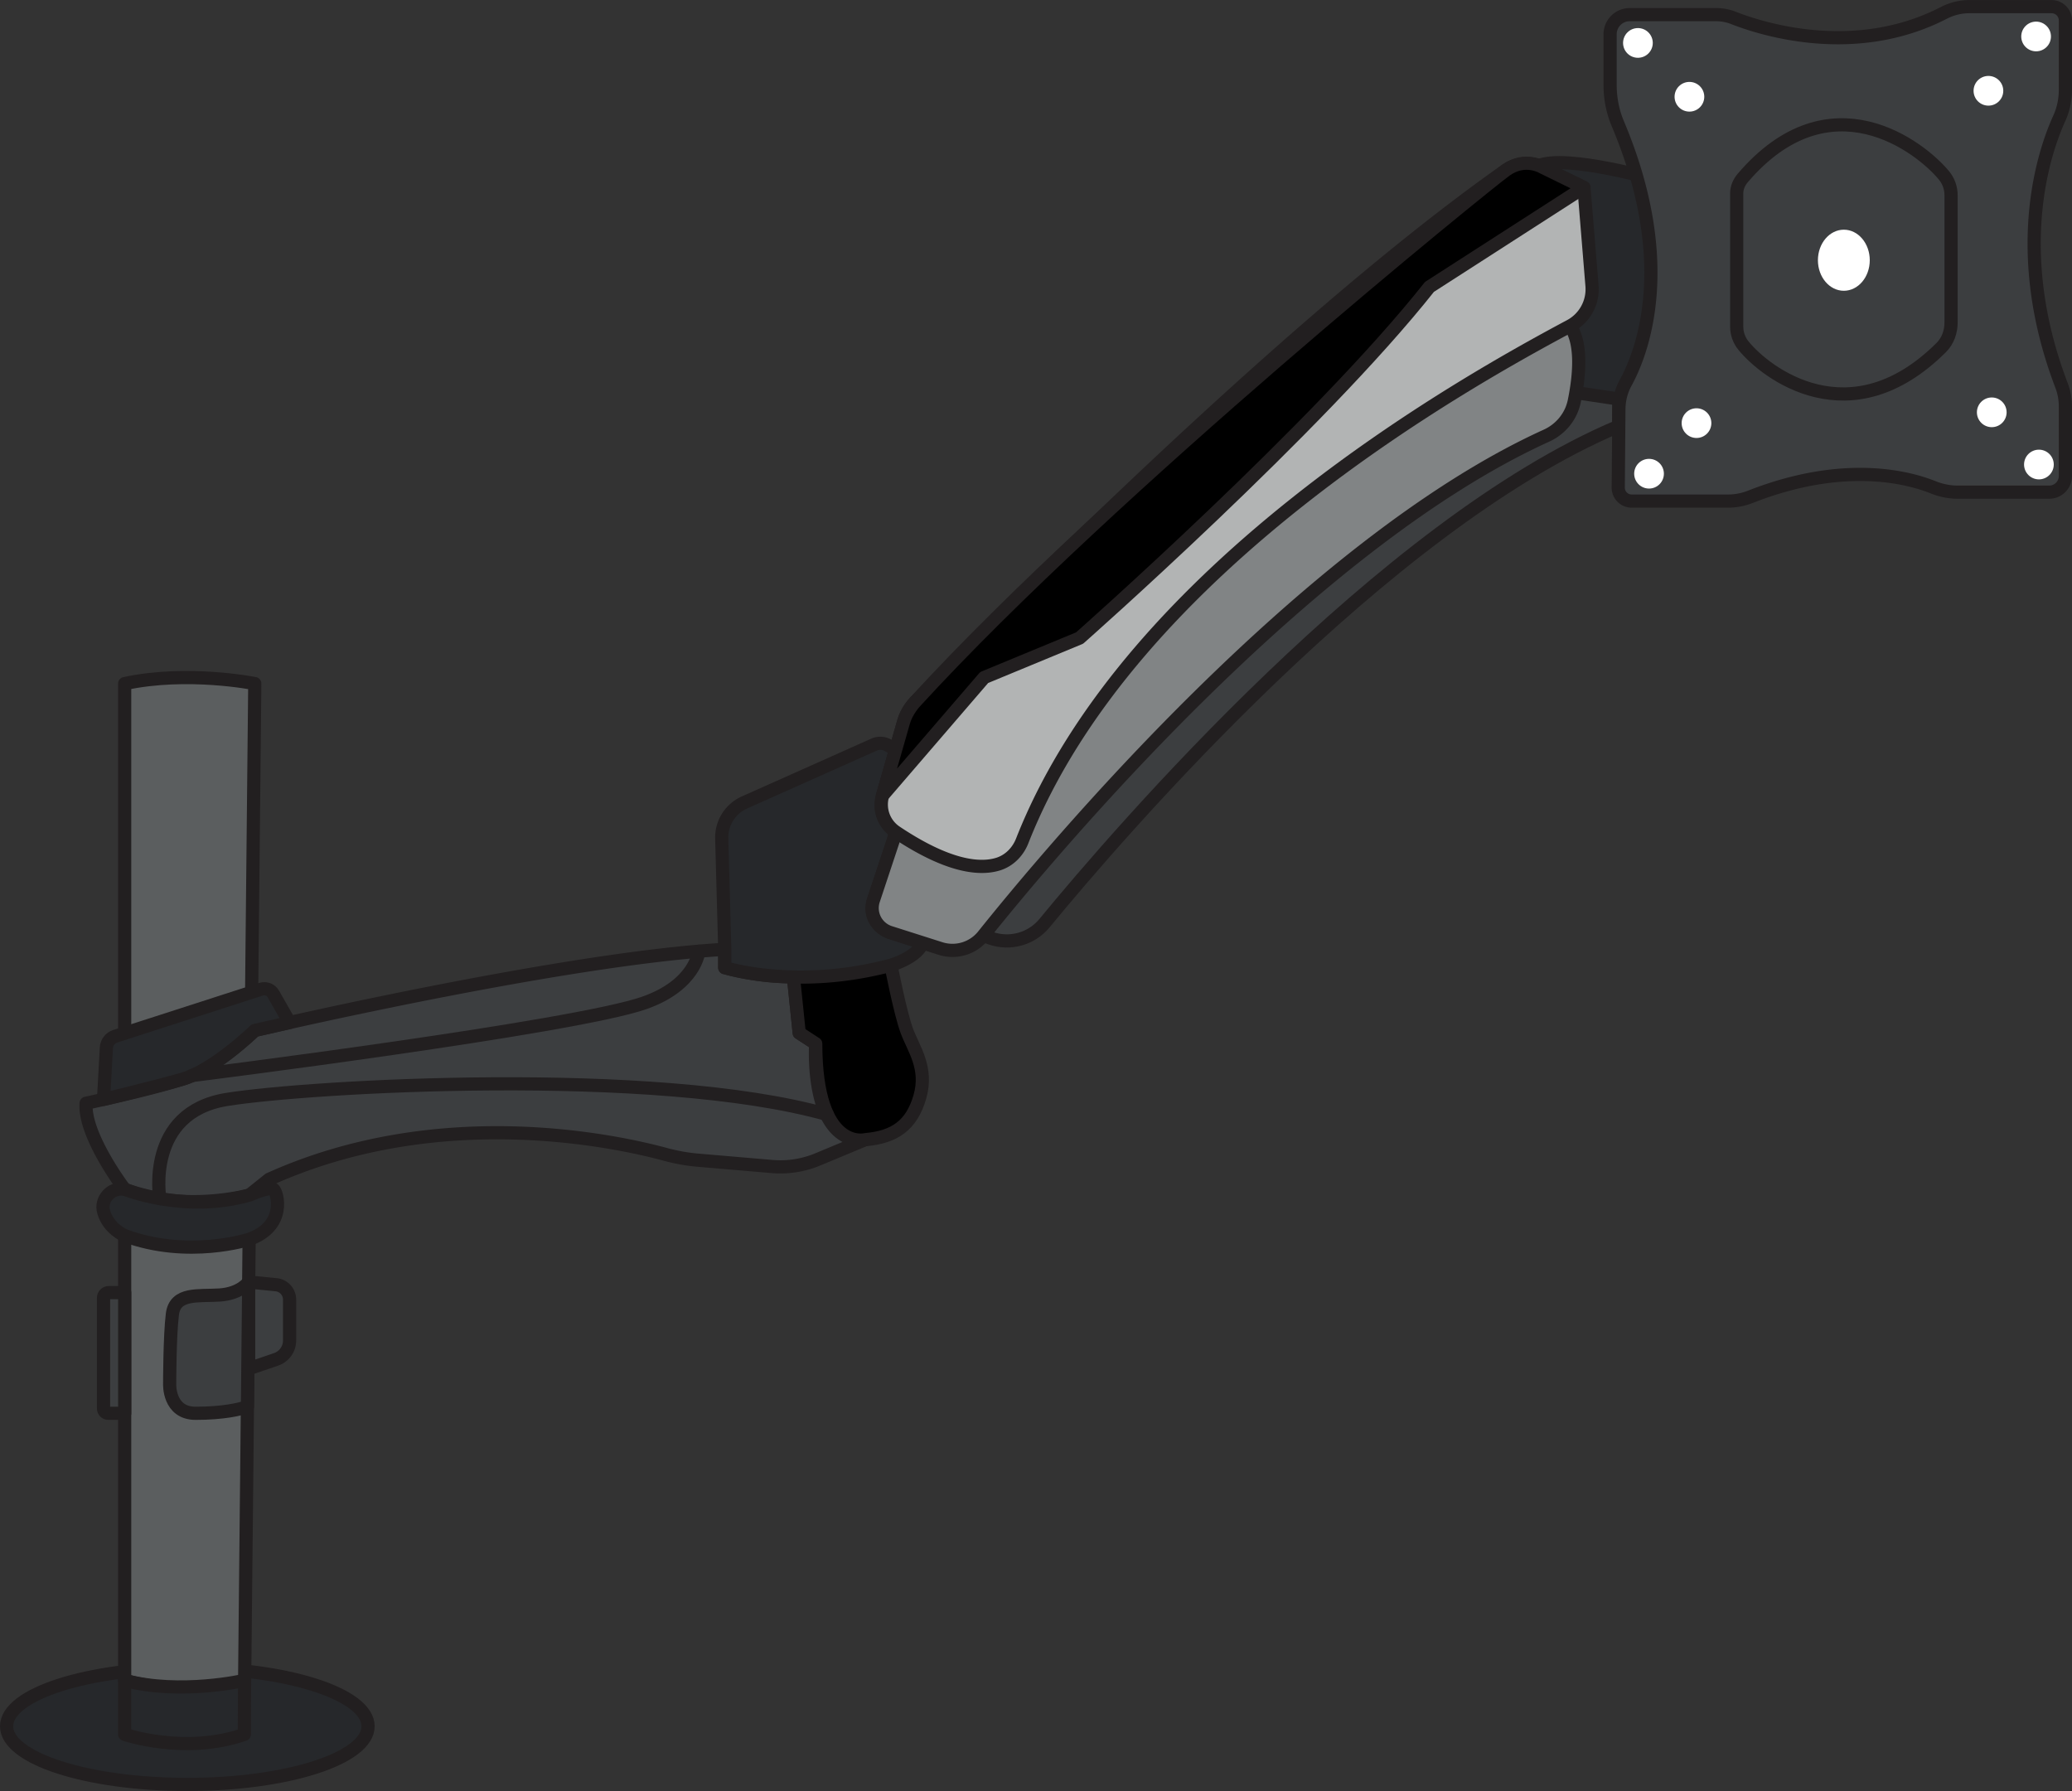<svg xmlns="http://www.w3.org/2000/svg" id="Calque_1" data-name="Calque 1" viewBox="0 0 471.51 407.58"><rect x="0" y="0" width="471.51" height="407.58" fill="#333333" stroke="none"/><defs><style>.cls-1{fill:#3c3e40}.cls-1,.cls-4,.cls-6,.cls-8{stroke:#221f20;stroke-linejoin:round;stroke-width:3px;stroke-linecap:round}.cls-4{fill:#26282b}.cls-9{fill:#fff}.cls-8{fill:none}</style></defs><path d="m223.76 212.92 1.73.6c4.39 1.51 9.26.14 12.21-3.45 17.18-20.89 77.11-90.49 130.66-113.09l.03-7.32-10.15-1.75-40.38 13.13-97.98 100.8 3.88 11.07Z" class="cls-1"/><path d="M378.47 41.34s-22.46-6.59-28.64-3.5l2.58 50.59 19.48 2.9 11.63-20.21z" class="cls-4"/><ellipse cx="42.63" cy="392.84" class="cls-4" rx="41.13" ry="13.24"/><path d="M28.37 155.56V382.4s13.84 4.23 27.3 0l2.31-226.84s-15.28-3.08-29.6 0Z" style="stroke:#221f20;stroke-linejoin:round;stroke-width:3px;fill:#5b5e5f"/><path d="M28.37 382.4v12.29s13.72 4.7 27.23 0l.06-12.29s-14.56 3.38-27.3 0Z" class="cls-4"/><path d="M56.59 291.74s-1.81 2.65-6.63 2.96-10.11-.62-10.73 4.36-.62 15.87-.62 15.87-.31 6.69 5.91 6.69 10.18-.91 11.79-1.53l.29-28.34Z" class="cls-1"/><path d="m56.59 291.74 6.24.62c1.74.17 3.07 1.64 3.07 3.39v9.3c0 1.94-1.23 3.66-3.06 4.29l-6.26 2.15v-19.75ZM28.37 270.64s-9.33-12.24-8.77-19.58c0 0 14.12-3.01 21.84-5.46s16.54-11.11 16.54-11.11 69.86-16.38 106.94-18.45v4.14s7.53 2.26 15.62 2.07l1.32 12.8 3.76 2.45s-1.51 22.78 11.29 21.84l-10.81 4.5a22.1 22.1 0 0 1-10.41 1.62l-16.85-1.44c-2.5-.21-4.98-.66-7.41-1.32-11.56-3.13-51.56-11.79-90.2 5.68l-4.46 3.57s-14.95 4.14-28.42-1.31Z" class="cls-1"/><path d="M180.54 222.27s12.64-.46 22.21-2.64c0 0 2.07 10.73 3.58 14.87s4.89 8.47 3.01 15.06-5.84 9.22-12.42 9.79c0 0-11.28 2.93-11.29-21.84l-3.76-2.45-1.32-12.8Z" class="cls-6"/><path d="m23.56 250.19.65-11.78c.07-1.19.86-2.22 1.99-2.58l33.22-10.72c1.07-.34 2.23.11 2.78 1.08l3.71 6.51-7.93 1.8s-9.33 9.08-16.54 11.11-17.88 4.58-17.88 4.58M28.37 270.64s13.7 5.54 28.42 1.31c0 0 4.52-2.02 5.45-1.31s3.01 8.38-5.55 11.39c0 0-13.88 4.52-28.32-.85 0 0-3.67-1.52-4.78-5.39-.82-2.86 1.71-5.61 4.65-5.16.04 0 .09.01.13.02Z" class="cls-4"/><path d="M36.37 272.77S32.99 253.2 51.6 250.2s97.49-7.61 136.68 3.43M43.65 244.76s87.09-10.92 103.02-16.55c11.71-4.14 12.36-11.73 12.36-11.73" class="cls-8"/><path d="M164.92 220.2s16.34 5.2 37.84-.56c0 0 6.09-1.78 7.14-5.08l-7.37-2.35s-5.48-2.16-3.75-7.37l5.13-15.45s-4.65-2.78-3.07-8.32l2.98-10.43-1.69-1c-.99-.58-2.2-.65-3.25-.18l-29.46 13.15a8.745 8.745 0 0 0-5.18 8.23l.69 25.25v4.14Z" class="cls-4"/><path d="m203.9 189.37-5.13 15.45a5.816 5.816 0 0 0 3.75 7.37l11.49 3.66a8.99 8.99 0 0 0 9.75-2.94c15.25-19.05 73.67-89.03 128.14-113.76 3.24-1.47 5.62-4.35 6.34-7.83 1.09-5.3 1.95-12.97-.94-17.16l-30.88 5.79-87.72 82.82-34.81 26.58Z" style="stroke:#221f20;stroke-linejoin:round;stroke-width:3px;fill:#818485"/><path d="M366.4 19.29V7.8c0-2.47 2-4.47 4.47-4.47h19.63c1.37 0 2.71.25 3.98.75 6.18 2.43 27.48 9.37 47.85-1.14 1.79-.92 3.77-1.43 5.79-1.43h18.74a3.15 3.15 0 0 1 3.15 3.15v15.76c0 2.24-.46 4.46-1.39 6.5-3.43 7.54-11.21 30.1.52 60.82.59 1.54.87 3.18.87 4.83v15.74c0 2.04-1.65 3.69-3.69 3.69h-20.79c-1.9 0-3.78-.37-5.55-1.08-5.43-2.2-20.19-6.32-41.72 2.16-1.6.63-3.31.95-5.03.95h-21.92a3.06 3.06 0 0 1-3.06-3.09l.15-17.84c.02-2.08.52-4.14 1.52-5.96 3.65-6.65 11.77-26.93-1.78-59.02-1.17-2.78-1.74-5.78-1.74-8.8Z" class="cls-1"/><ellipse cx="419.59" cy="59.22" class="cls-9" rx="5.9" ry="6.95"/><circle cx="386.06" cy="96.29" r="3.38" class="cls-9"/><circle cx="375.26" cy="107.8" r="3.38" class="cls-9"/><circle cx="453.25" cy="93.83" r="3.38" class="cls-9"/><circle cx="463.98" cy="105.71" r="3.38" class="cls-9"/><circle cx="452.49" cy="20.66" r="3.38" class="cls-9"/><circle cx="463.34" cy="8.3" r="3.38" class="cls-9"/><circle cx="384.45" cy="22.02" r="3.38" class="cls-9"/><circle cx="372.73" cy="9.77" r="3.38" class="cls-9"/><path d="M395.21 44v30.32c0 1.57.53 3.09 1.52 4.31 5.14 6.35 24.38 21.04 45.05.43 1.48-1.48 2.21-3.56 2.21-5.66V44.44c0-1.64-.55-3.22-1.59-4.49-5.3-6.47-25.99-22.68-45.83.57-.83.98-1.36 2.19-1.36 3.47Z" style="stroke:#221f20;stroke-linejoin:round;stroke-width:3px;fill:none"/><path d="M28.37 294.15h-3.61c-.66 0-1.2.54-1.2 1.2v25.2c0 .59.48 1.07 1.07 1.07h3.75v-27.47Z" class="cls-1"/><path d="m200.83 181.05 4.8-16.79c.49-1.71 1.39-3.27 2.63-4.54 12.41-12.78 83.44-85.21 134.42-120.99a8.29 8.29 0 0 1 8.39-.65l9.38 4.59 1.83 22.37a9.47 9.47 0 0 1-4.97 9.13c-21.86 11.71-100.02 54.44-124.69 117.18-.97 2.48-2.94 4.5-5.48 5.29-4.1 1.27-11.26.73-23.23-7.27a7.535 7.535 0 0 1-3.07-8.33Z" style="stroke:#221f20;stroke-linejoin:round;stroke-width:3px;stroke-linecap:round;fill:#b2b4b4"/><path d="m200.83 181.05 23.13-26.87 21.71-8.98s54.43-48.06 79.62-79.91l35.15-22.62-9.38-4.59s-3.98-2.5-8.39.65-89.82 72.24-134.42 120.99c0 0-1.9 2.01-2.63 4.54s-4.8 16.79-4.8 16.79Z" class="cls-6"/></svg>